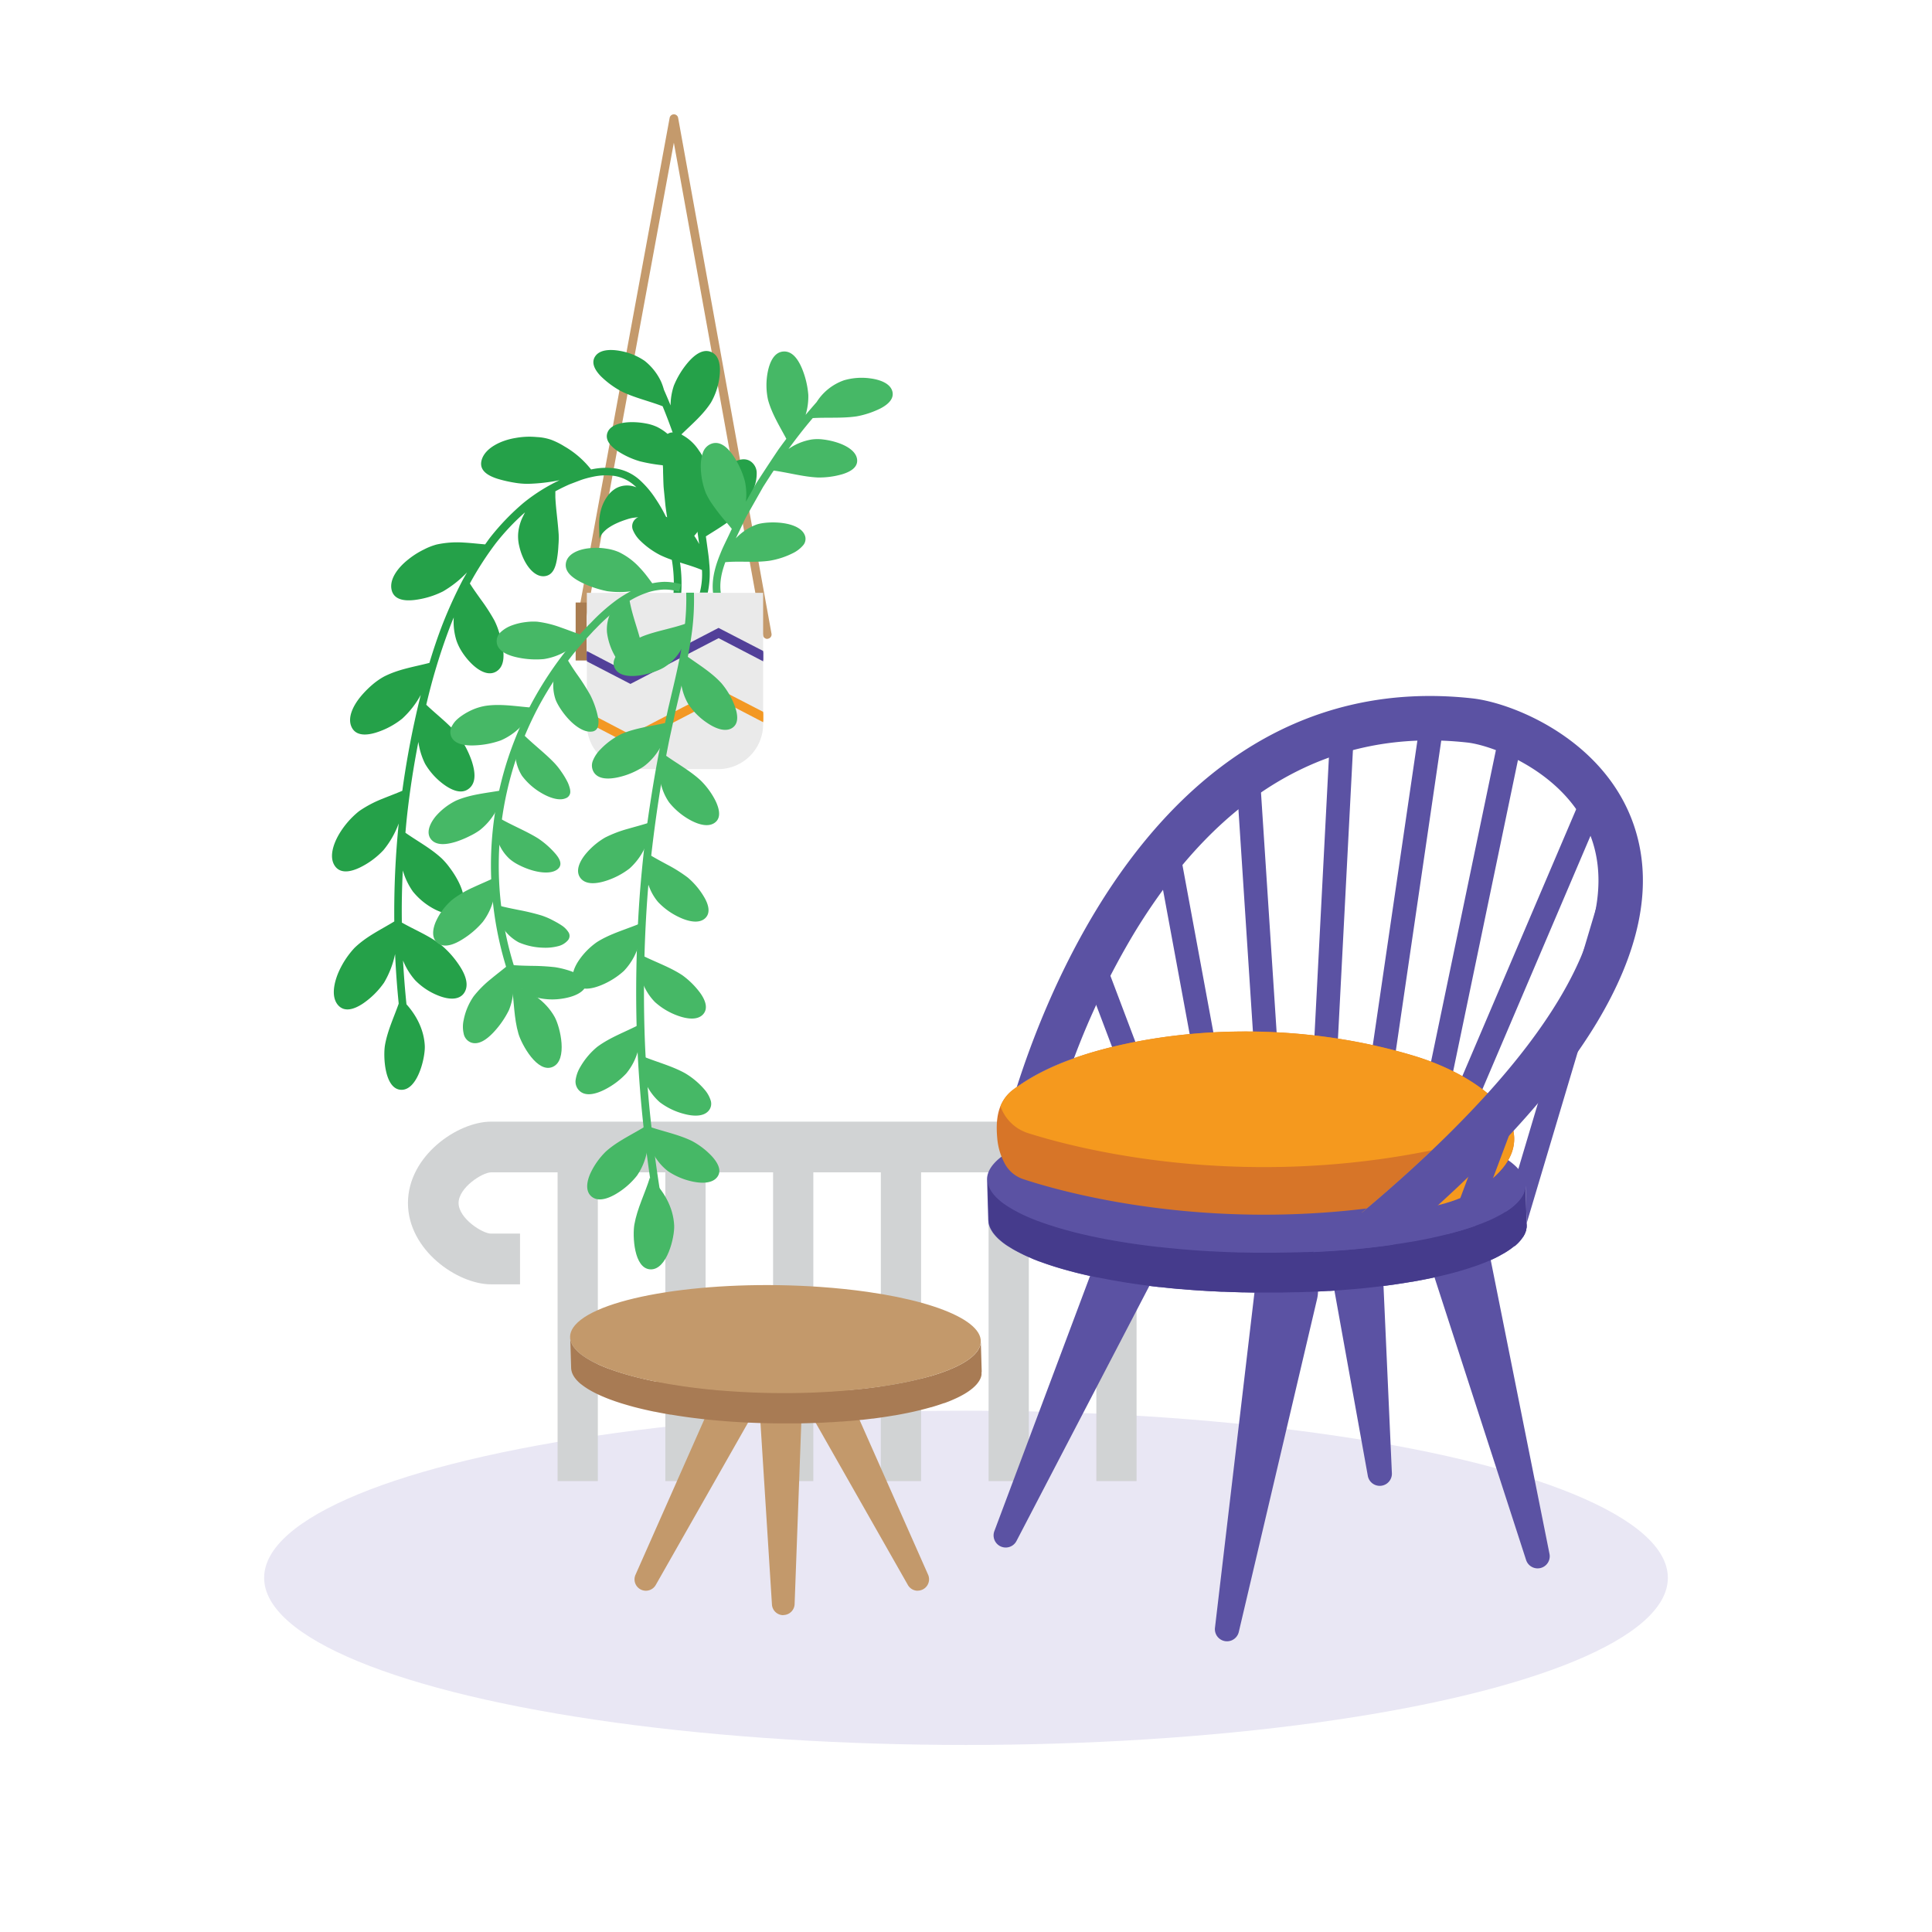 <?xml version="1.0" encoding="UTF-8"?> <svg xmlns="http://www.w3.org/2000/svg" viewBox="0 0 1000 1000"><defs><style>.cls-1{fill:#e9e7f4;}.cls-2{fill:#d1d3d4;}.cls-3{fill:#5b52a3;}.cls-4{fill:#c3996b;}.cls-5{fill:#453b8c;}.cls-6{isolation:isolate;}.cls-7{fill:#a87b54;}.cls-8{fill:#d77528;}.cls-9{fill:#f5991e;}.cls-10{fill:#c49a6c;}.cls-11{fill:#a97c50;}.cls-12{fill:#25a149;}.cls-13{fill:#eaeaea;}.cls-14{fill:#f39823;}.cls-15{fill:#524099;}.cls-16{fill:#46b866;}</style></defs><g id="Warstwa_1" data-name="Warstwa 1"><ellipse class="cls-1" cx="500" cy="816.68" rx="363.28" ry="86.51"></ellipse><rect class="cls-2" x="288.61" y="603.42" width="20.83" height="163.2"></rect><rect class="cls-2" x="344.38" y="603.42" width="20.83" height="163.2"></rect><rect class="cls-2" x="400.15" y="603.42" width="20.83" height="163.2"></rect><rect class="cls-2" x="455.92" y="603.42" width="20.83" height="163.2"></rect><rect class="cls-2" x="511.69" y="603.42" width="20.83" height="163.2"></rect><rect class="cls-2" x="567.46" y="603.42" width="20.83" height="163.2"></rect><path class="cls-2" d="M269.16,664.77h-15c-17.34,0-43-17.68-43-42.1s25.71-42.11,43-42.11h334.3v26.25H254.16c-4.45,0-16.8,7.89-16.8,15.86s12.35,15.85,16.8,15.85h15Z"></path><rect class="cls-3" x="657.82" y="478.58" width="205.16" height="12.22" transform="translate(130.94 1130.38) rotate(-78.24)"></rect><rect class="cls-3" x="621.46" y="470.28" width="209.37" height="12.22" transform="translate(149.62 1125.9) rotate(-81.67)"></rect><rect class="cls-3" x="588.65" y="473.25" width="201.5" height="12.22" transform="translate(174.99 1143.01) rotate(-87.03)"></rect><rect class="cls-3" x="645.67" y="404.69" width="12.22" height="171.59" transform="translate(-30.51 43.41) rotate(-3.73)"></rect><rect class="cls-3" x="610.86" y="438.01" width="12.22" height="139.83" transform="translate(-82.05 120.62) rotate(-10.47)"></rect><rect class="cls-3" x="575.52" y="490.96" width="12.22" height="98.96" transform="translate(-153.56 240.67) rotate(-20.71)"></rect><rect class="cls-3" x="695.91" y="495.53" width="182.55" height="12.22" transform="translate(16.91 1028.87) rotate(-66.9)"></rect><path class="cls-3" d="M681.77,672.12,641.22,844.6a6.27,6.27,0,0,1-12.34-2.17l20.73-176a16.35,16.35,0,1,1,32.16,5.66Z"></path><path class="cls-3" d="M767.94,633.94,802,804.2a6.27,6.27,0,0,1-12.12,3.17L736.35,642.19a16.35,16.35,0,1,1,31.11-10.08A14.94,14.94,0,0,1,767.94,633.94Z"></path><path class="cls-3" d="M602.67,650.67l-76.57,147a6.28,6.28,0,0,1-11.44-5.11l58.19-155.17a16.36,16.36,0,0,1,30.63,11.49A15.56,15.56,0,0,1,602.67,650.67Z"></path><path class="cls-3" d="M713.7,612l6.74,150.62A6.28,6.28,0,0,1,708,764L681.25,615.59a16.36,16.36,0,1,1,32.2-5.8A18,18,0,0,1,713.7,612Z"></path><path class="cls-4" d="M412.81,721.62l-4,108.58a3.38,3.38,0,0,1-6.76.09l-6.86-108.44a8.82,8.82,0,1,1,17.61-1.11A8.64,8.64,0,0,1,412.81,721.62Z"></path><path class="cls-4" d="M405.43,836h-.22a5.87,5.87,0,0,1-5.65-5.49L392.7,722a11.32,11.32,0,0,1,22.59-1.43c0,.37,0,.76,0,1.13h0l-4,108.58a5.87,5.87,0,0,1-5.87,5.66ZM404,715h-.41a6.33,6.33,0,0,0-5.91,6.72l6.86,108.43a.9.9,0,0,0,.85.84.85.85,0,0,0,.64-.24.92.92,0,0,0,.29-.62l4-108.58c0-.2,0-.42,0-.63A6.33,6.33,0,0,0,404,715Z"></path><path class="cls-4" d="M434.11,716.76l44,99.35a3.39,3.39,0,0,1-6,3l-53.7-94.45A8.82,8.82,0,1,1,433.71,716,8.2,8.2,0,0,1,434.11,716.76Z"></path><path class="cls-4" d="M475,823.36a5.87,5.87,0,0,1-5.1-3l-53.7-94.46a11.32,11.32,0,0,1,19.67-11.19c.18.33.36.67.51,1h0l44,99.35a5.89,5.89,0,0,1-5.38,8.26ZM426,714a6.25,6.25,0,0,0-3.11.83,6.32,6.32,0,0,0-2.38,8.62l53.7,94.46a.91.91,0,0,0,1.14.37.88.88,0,0,0,.45-1.17l-44-99.35c-.08-.18-.18-.38-.28-.56a6.33,6.33,0,0,0-3.83-3A6.48,6.48,0,0,0,426,714Z"></path><path class="cls-4" d="M391,724.7l-53.7,94.45a3.39,3.39,0,0,1-6-3l44-99.35a8.82,8.82,0,0,1,16.13,7.15C391.23,724.18,391.09,724.45,391,724.7Z"></path><path class="cls-4" d="M334.3,823.36a5.88,5.88,0,0,1-5.37-8.25l44-99.36a11.32,11.32,0,0,1,20.7,9.17c-.16.34-.33.69-.51,1h0l-53.7,94.45a5.87,5.87,0,0,1-3.55,2.77A6.05,6.05,0,0,1,334.3,823.36Zm49-109.35a6.32,6.32,0,0,0-5.79,3.76l-44,99.35a.9.9,0,0,0,.38,1.13.86.86,0,0,0,.67.09.89.89,0,0,0,.54-.42l53.7-94.45c.1-.18.2-.38.29-.58a6.32,6.32,0,0,0-5.78-8.88Z"></path><path class="cls-3" d="M790.2,633.92l-.61-20.74v.17c-.16-13.79-30.11-26.77-76.87-33.44-10-1.42-20.72-2.56-32.1-3.35-75.09-5.23-149.57,6.37-166.35,25.93-2.39,2.79-3.48,5.59-3.37,8.35,0,0,0-.06,0-.09l.6,20.74a11,11,0,0,0,.12,1.14,2,2,0,0,0,0,.26,11.44,11.44,0,0,0,.25,1.13.58.58,0,0,1,.05.14c.11.34.23.68.37,1,0,.09.07.17.1.25.16.37.35.73.55,1.1l.12.21c.19.32.4.65.62,1l.13.2c.26.36.54.72.83,1.08l.21.24c.28.33.58.67.89,1l.12.12q.52.54,1.11,1.08l.28.24q.6.54,1.26,1.08l0,0q.66.53,1.38,1.05l.33.24c.49.35,1,.69,1.51,1l.22.13c.48.31,1,.62,1.49.93l.36.22c.57.34,1.15.67,1.76,1a3.9,3.9,0,0,0,.35.19c.55.3,1.11.59,1.68.88l.35.18c.65.33,1.32.65,2,1l.46.21c.65.3,1.31.6,2,.89l.23.1,2.26,1,.55.22,2.39.93.09,0c.8.3,1.61.59,2.44.88l.59.21c.85.3,1.72.59,2.6.88l.37.12,1.42.46.77.24,1.28.39,1.78.53,1.32.38,1.88.52,1.32.36,2,.53,1.26.33.3.07c.93.24,1.89.47,2.85.69l.65.16,2.68.61,1,.22,2.7.58.76.16.27,0,.73.15c1.26.25,2.53.5,3.83.74l1.49.28c1.22.23,2.46.45,3.71.66l.9.16.43.07,3,.49,1.44.23,4.57.68,1.11.16.82.11,3.58.47,1.33.17c1.58.2,3.17.39,4.78.57h.06l.38,0,4.35.47,1.47.15,3.62.34.92.09.56,0,3.06.26,1.47.12,4.58.34,1.27.09.64,0c1.52.11,3,.2,4.57.29l.42,0,4.87.25.56,0,.55,0,4.85.2h.44l4.53.14h1l4.79.1h.86l4.35,0H655c1.6,0,3.2,0,4.8,0h1c1.63,0,3.25,0,4.87-.06h.05l4.92-.11,1,0c1.59,0,3.18-.1,4.75-.16h.33l.53,0,5.19-.23h0l5.12-.29.51,0,.27,0c1.87-.12,3.73-.24,5.58-.38l.73-.06q2.75-.21,5.43-.45l.44,0,.47-.05,3-.28.61-.06,3.58-.37,1-.11,2.62-.3,1.15-.13,2.58-.32.69-.09.21,0,4.4-.59.83-.12,4.28-.65.65-.1,4.25-.7.16,0c1.41-.25,2.81-.5,4.18-.76l.7-.14c1.33-.25,2.63-.51,3.92-.77l.72-.15,3.85-.84.41-.1,3.65-.86.38-.1c1.22-.3,2.4-.61,3.58-.92l.36-.1.34-.09,2.61-.73.18-.05,2.68-.81.72-.22,2-.65.66-.22c.84-.28,1.67-.56,2.47-.85l.07,0,.17-.07c1-.35,1.9-.7,2.82-1.06l.4-.15c.92-.37,1.82-.74,2.69-1.11l.26-.11.3-.14,1.74-.78.36-.17,2-1,.16-.08.42-.22,1-.56.62-.35,1-.55.34-.19.27-.17.78-.48.6-.39.73-.49.41-.27.16-.12.61-.45.56-.42c.2-.15.39-.3.57-.46l.4-.31L784,645l.46-.4.52-.47.43-.4.33-.32.11-.12c.36-.37.7-.73,1-1.1.15-.17.29-.34.43-.52l.23-.3.27-.37c.16-.21.3-.43.44-.64l.21-.32.07-.11c.14-.22.26-.44.38-.67,0-.06.08-.13.11-.2.16-.3.3-.61.43-.92,0,0,0,0,0,0s.07-.21.11-.31.17-.45.24-.67.07-.26.1-.39.09-.3.12-.45,0-.1,0-.15.06-.31.08-.46a5.52,5.52,0,0,0,.07-.55c0-.15,0-.31,0-.47s0-.23,0-.35ZM511,612.16v0Zm1.32,3.62h0l.07.13A.75.75,0,0,0,512.36,615.78Zm1.71,2.48,0,0,.07.09Zm1.21,1.36a.43.43,0,0,0-.09-.1c.06.06.13.12.19.19ZM518,622l0,0-.14-.11.25.2Zm1.72,1.29,0,0,0,0Zm5.33,3.32h0l.18.09Zm4.38,2.22,0,0,.15.07Zm2.68,1.21-.2-.09.4.17Zm5.29,2.12-.09,0-.26-.1.47.18Zm3,1.09-.06,0,.09,0Zm19.2,5.51-.09,0,.41.09Zm7.82,1.72-.26,0,.32.06Zm15.8,2.83h0Zm203.95-23.08,0,0,0-.06Zm.65-1-.08.12.09-.14Zm1-1.94,0,0,.09-.21Zm.35-1,0,.08a1,1,0,0,0,0-.16A.31.31,0,0,1,789.15,616.36Z"></path><path class="cls-5" d="M789.76,637.1c0-.13.07-.26.1-.39s.09-.3.12-.45,0-.1,0-.15.06-.31.08-.46a5.52,5.52,0,0,0,.07-.55c0-.15,0-.31,0-.47s0-.23,0-.35v-.36l-.61-20.74c0,.24,0,.48,0,.71l0,.48c0,.18,0,.36-.08.54s0,.31-.07.47-.09.4-.15.6-.06.25-.1.38-.15.45-.23.67l-.12.32c-.13.32-.28.64-.45,1l-.11.19c-.14.26-.28.52-.44.78l-.21.32c-.14.22-.29.43-.44.65l-.28.36c-.21.28-.42.55-.66.83s-.66.73-1,1.09l-.45.44-.42.4-.53.47-.45.4-.53.43-.57.45-.57.42-.61.45-.56.39-.74.5-.6.38-.78.48-.61.37-1,.55-.61.34-1.05.56-.59.3q-.95.5-2,1l-.36.17-1.74.79L770,632c-.87.38-1.76.75-2.68,1.11l-.4.16c-.92.35-1.85.71-2.82,1.05l-.25.1c-.8.28-1.62.57-2.46.85l-.68.22-2,.64-.73.23-2.67.8-.2.06-2.59.72-.71.19c-1.17.32-2.36.63-3.58.93l-.38.09c-1.19.3-2.41.58-3.65.87l-.4.09c-1.27.29-2.56.57-3.86.84l-.72.15c-1.28.26-2.59.53-3.91.78l-.7.13c-1.38.26-2.77.52-4.19.76l-.16,0-4.25.7-.64.11-4.29.64-.83.12-4.4.6-.9.11-2.57.32-1.16.14-2.62.29-1,.11-3.59.37-.6.06-3,.29-.9.08c-1.8.16-3.61.31-5.44.45l-.73,0c-1.85.14-3.7.27-5.58.39l-.77,0c-1.7.11-3.41.2-5.13.29h0c-1.72.09-3.45.16-5.18.23l-.86,0c-1.58.06-3.16.11-4.75.15l-1,0-4.93.11h0c-1.61,0-3.23.05-4.85.06h-6.64l-4.33,0h-.86l-4.8-.09-1,0c-1.51,0-3-.08-4.54-.14h-.44c-1.61-.06-3.23-.12-4.85-.2l-1.11-.05-4.87-.24-.42,0-4.57-.28-1.91-.13-4.58-.34-1.47-.12-3-.26-1.49-.14-3.61-.34-1.48-.15c-1.46-.15-2.91-.3-4.35-.47l-.44,0-4.77-.58-1.34-.17-3.58-.47-1.93-.27c-1.54-.22-3.06-.44-4.56-.68l-1.44-.23-3-.49-1.33-.23-3.7-.65-1.5-.28-3.83-.75-1-.2-.77-.16-2.69-.57-1-.23-2.67-.61-.66-.15c-1.07-.25-2.11-.51-3.15-.77l-1.25-.32-2-.54-1.33-.36-1.88-.52-1.32-.38-1.78-.53-1.28-.39-2.19-.7-.37-.12-2.6-.88-.58-.2c-.83-.29-1.65-.59-2.44-.89l-.09,0-2.4-.93-.54-.22c-.77-.31-1.53-.62-2.26-.94l-.23-.1c-.68-.3-1.34-.59-2-.89l-.47-.22c-.68-.32-1.35-.64-2-1l-.34-.17c-.58-.29-1.14-.59-1.68-.88l-.36-.2c-.6-.33-1.19-.66-1.76-1l-.36-.22c-.51-.3-1-.61-1.49-.92l-.21-.14c-.53-.34-1-.69-1.51-1l-.34-.24q-.72-.52-1.38-1.05l0,0c-.45-.35-.86-.71-1.27-1.07l-.27-.25c-.39-.36-.77-.71-1.12-1.07l-.11-.13c-.32-.33-.62-.66-.9-1-.07-.08-.14-.15-.2-.23-.3-.37-.58-.73-.83-1.09l-.14-.2c-.22-.33-.43-.65-.61-1l-.13-.21c-.2-.36-.38-.73-.54-1.1l-.11-.24a10.35,10.35,0,0,1-.36-1,.78.78,0,0,1-.05-.14,11.32,11.32,0,0,1-.26-1.12c0-.09,0-.18,0-.26a9,9,0,0,1-.11-1.15l.6,20.74a11,11,0,0,0,.12,1.14,2,2,0,0,0,0,.26,11.44,11.44,0,0,0,.25,1.13.58.58,0,0,1,.05.14c.11.34.23.68.37,1,0,.09.07.17.1.25.16.37.35.73.55,1.1l.12.21c.19.32.4.65.62,1l.13.2c.26.36.54.72.83,1.08l.21.24c.28.33.58.67.89,1l.12.12q.52.54,1.11,1.08l.28.24q.6.54,1.26,1.08l0,0q.66.53,1.38,1.05l.33.24c.49.35,1,.69,1.51,1l.22.13c.48.31,1,.62,1.49.93l.36.22c.57.34,1.15.67,1.76,1a3.9,3.9,0,0,0,.35.19c.55.3,1.11.59,1.68.88l.35.18c.65.33,1.32.65,2,1l.46.21c.65.3,1.31.6,2,.89l.23.1,2.26,1,.55.22,2.39.93.09,0c.8.3,1.61.59,2.44.88l.59.21c.85.3,1.72.59,2.6.88l.37.12,1.42.46.77.24,1.28.39,1.78.53,1.32.38,1.88.52,1.32.36,2,.53,1.26.33.3.07c.93.24,1.89.47,2.85.69l.65.16,2.68.61,1,.22,2.7.58.76.16.27,0,.73.15c1.26.25,2.53.5,3.83.74l1.49.28c1.22.23,2.46.45,3.71.66l.9.16.43.07,3,.49,1.44.23,4.57.68,1.11.16.82.11,3.58.47,1.33.17c1.58.2,3.17.39,4.78.57h.06l.38,0,4.35.47,1.47.15,3.62.34.92.09.56,0,3.06.26,1.47.12,4.58.34,1.27.09.64,0c1.52.11,3,.2,4.57.29l.42,0,4.87.25.56,0,.55,0,4.85.2h.44l4.53.14h1l4.79.1h.86l4.35,0H655c1.6,0,3.2,0,4.8,0h1c1.63,0,3.25,0,4.87-.06h.05l4.92-.11,1,0c1.59,0,3.18-.1,4.75-.16h.33l.53,0,5.19-.23h0l5.12-.29.51,0,.27,0c1.87-.12,3.73-.24,5.58-.38l.73-.06q2.75-.21,5.43-.45l.44,0,.47-.05,3-.28.61-.06,3.58-.37,1-.11,2.62-.3,1.15-.13,2.58-.32.69-.09.21,0,4.4-.59.83-.12,4.28-.65.65-.1,4.25-.7.16,0c1.41-.25,2.81-.5,4.18-.76l.7-.14c1.33-.25,2.63-.51,3.92-.77l.72-.15,3.85-.84.41-.1,3.65-.86.38-.1c1.22-.3,2.4-.61,3.58-.92l.36-.1.34-.09,2.61-.73.18-.05,2.68-.81.72-.22,2-.65.66-.22c.84-.28,1.67-.56,2.47-.85l.07,0,.17-.07c1-.35,1.9-.7,2.82-1.06l.4-.15c.92-.37,1.82-.74,2.69-1.11l.26-.11.3-.14,1.74-.78.36-.17,2-1,.16-.08.42-.22,1-.56.62-.35,1-.55.34-.19.27-.17.78-.48.6-.39.73-.49.41-.27.16-.12.61-.45.56-.42c.2-.15.39-.3.57-.46l.4-.31L784,645l.46-.4.52-.47.43-.4.33-.32.11-.12c.36-.37.7-.73,1-1.1.15-.17.29-.34.43-.52l.23-.3.27-.37c.16-.21.3-.43.44-.64l.21-.32.07-.11c.14-.22.26-.44.38-.67,0-.06.08-.13.11-.2.16-.3.3-.61.43-.92,0,0,0,0,0,0s.07-.21.11-.31S789.69,637.32,789.76,637.1Z"></path><path class="cls-5" d="M790.2,633.91v.37c0,.11,0,.23,0,.35a3.83,3.83,0,0,1,0,.47,5,5,0,0,1-.07.54,3.85,3.85,0,0,1-.08.47s0,.1,0,.15-.08.3-.12.45-.06.25-.1.38-.15.45-.24.67l-.11.32,0,0c-.13.3-.27.61-.43.92,0,.06-.08.13-.11.2s-.24.45-.38.67l-.06.1-.21.32c-.09.13-.17.26-.27.39l2.25-7.52Z"></path><g class="cls-6"><path class="cls-7" d="M508.13,709.85,507.66,694a4.87,4.87,0,0,1,0,.54c0,.12,0,.24,0,.36l-.06.42c0,.12,0,.24-.06.36s-.07.3-.11.45a2.46,2.46,0,0,1-.07.29l-.18.52-.09.24c-.1.24-.22.49-.34.74l-.08.14c-.11.2-.22.4-.35.6l-.16.24c-.1.17-.21.33-.33.5l-.21.27q-.24.31-.51.63c-.24.28-.5.56-.77.84l-.34.33-.32.31-.41.36-.34.3-.41.33-.43.34-.43.33-.46.34-.44.29-.56.38-.46.3-.59.36c-.15.1-.31.19-.47.28l-.72.42-.48.26c-.26.15-.52.29-.79.42l-.45.24-1.49.73-.28.13-1.32.6-.44.19-2,.84-.31.12-2.14.81-.2.07-1.87.65-.52.17-1.51.48-.56.18-2,.61-.14,0-2,.56-.55.14c-.89.24-1.79.48-2.72.71l-.3.07-2.77.66-.32.07c-1,.22-1.94.43-2.93.64l-.55.11c-1,.21-2,.41-3,.6l-.53.1-3.2.58-.12,0c-1.06.19-2.15.36-3.24.54l-.49.08-3.27.49-.63.09q-1.67.24-3.36.45l-.35.05q-2.71.35-5.52.65l-.31,0q-2.85.3-5.77.57l-.52,0-4.14.34-.57,0-4.25.29-.58,0q-3.9.24-7.89.39l-.53,0q-4.08.15-8.25.23h0q-4.08.06-8.24.05h-.26q-4,0-8-.12h-.39q-4-.09-7.95-.27l-.43,0q-4-.2-8-.46l-1.18-.07c-2-.14-3.93-.3-5.86-.46l-.88-.08q-2.78-.24-5.49-.52l-1.17-.13q-2.26-.24-4.47-.51l-1.17-.14c-1.84-.23-3.66-.46-5.44-.72l-3.48-.52-1.13-.18-2.26-.37-1-.17-2.82-.5-1.15-.22L339,715l-.69-.14q-1.92-.39-3.75-.81l-.91-.21c-1.05-.24-2.07-.48-3.07-.73l-.71-.17-.94-.24-1.58-.41-1-.27-1.44-.4-1-.29-1.36-.41-1-.29-1.08-.35c-.65-.2-1.29-.42-1.92-.63l-.79-.27c-.87-.3-1.71-.6-2.53-.91l-.13,0c-.78-.29-1.53-.59-2.26-.88l-.71-.3-1.59-.68-.71-.32c-.56-.26-1.1-.51-1.62-.77l-.47-.23c-.66-.33-1.29-.66-1.91-1l-.43-.25-1.34-.78-.55-.35c-.4-.24-.77-.49-1.14-.74l-.46-.32c-.5-.35-1-.71-1.42-1.06l0,0c-.43-.35-.83-.7-1.21-1l-.34-.34c-.27-.26-.52-.51-.76-.77l-.33-.37c-.25-.28-.47-.57-.69-.85l-.19-.26a11.46,11.46,0,0,1-.71-1.11c0-.09-.08-.18-.13-.27-.15-.29-.28-.58-.4-.87l-.13-.37a8.19,8.19,0,0,1-.23-.81c0-.12-.06-.23-.08-.35a8.87,8.87,0,0,1-.14-1.14l.47,15.81a7.24,7.24,0,0,0,.13,1.14,3.59,3.59,0,0,0,.08.35,8.19,8.19,0,0,0,.23.81c0,.13.09.25.14.38a8.16,8.16,0,0,0,.39.86l.14.27a11.32,11.32,0,0,0,.7,1.11,2.56,2.56,0,0,0,.2.26c.21.29.44.57.68.86l.33.36c.24.26.49.52.76.78l.35.33c.38.35.78.7,1.21,1l0,0c.44.36.92.71,1.42,1.06l.46.32,1.14.75.55.34,1.34.78.44.25c.61.34,1.25.68,1.91,1l.46.22c.53.26,1.06.52,1.62.77l.71.32c.52.23,1.05.46,1.59.68l.71.3c.74.3,1.49.6,2.26.89l.13.05,2.53.91.79.27,1.92.63.49.16.59.18,1,.3,1.36.4,1,.29,1.42.4,1,.28,1.55.4,1,.25.23.06.46.11c1,.25,2,.49,3.09.73l.89.2c1.23.28,2.48.55,3.76.81l.14,0,.55.11,2.92.57,1.14.21,2.82.5.7.13.32,0,2.28.37,1.11.18,3.48.52.85.12q2.26.32,4.59.6l1.17.14c.77.09,1.53.19,2.3.27l2.16.24,1.19.12c1.6.17,3.21.33,4.84.47l.64.06.89.07q2.88.25,5.85.46l1,.07h.22q4,.27,8,.45h.43q4,.18,8,.28h.39c2.68.06,5.36.1,8,.11h.27c2.76,0,5.51,0,8.24,0h0q4.17-.08,8.26-.23h.14l.41,0c1.32-.05,2.64-.11,3.94-.18h0c1.31-.06,2.61-.14,3.9-.22l.39,0h.21c1.43-.09,2.84-.19,4.25-.3l.56,0c1.39-.1,2.77-.22,4.14-.34l.33,0,.2,0q2.93-.25,5.76-.57l.31,0c1.87-.21,3.71-.42,5.52-.66l.19,0,.17,0,3.34-.46.65-.09,3.26-.49.5-.08,3.23-.53.13,0c1.08-.18,2.14-.38,3.19-.58l.53-.1,3-.59.55-.12c1-.2,2-.42,2.93-.63l.33-.08,2.76-.65.31-.08,2.72-.7.28-.08.26-.07,2-.55.14,0,2-.62.56-.17c.51-.16,1-.32,1.51-.49l.52-.17c.64-.21,1.26-.43,1.88-.65l.05,0,.14,0c.73-.26,1.44-.53,2.14-.8l.31-.12c.7-.28,1.38-.56,2-.85l.21-.08.23-.11c.45-.19.89-.39,1.31-.59l.29-.13,1.49-.73.12-.07a3.41,3.41,0,0,0,.33-.17l.79-.42.48-.27c.25-.13.49-.27.72-.41l.27-.15.2-.13.6-.37.45-.29.57-.38.3-.21.13-.09.46-.34.43-.32.44-.35.3-.24.1-.08.35-.3.4-.37.32-.3.26-.24.08-.1c.27-.27.54-.55.78-.83l.32-.4.18-.23.21-.28c.12-.16.23-.33.34-.49s.11-.16.16-.25l.05-.07.29-.52a1.09,1.09,0,0,1,.08-.15c.12-.23.23-.47.33-.7,0,0,0,0,0,0l.09-.24c.06-.17.13-.34.18-.51s0-.2.08-.29l.09-.35s0-.07,0-.11l.06-.36c0-.14,0-.27,0-.41s0-.24,0-.36a2.45,2.45,0,0,0,0-.27Z"></path><path class="cls-4" d="M449,668.67c-7.6-1.09-15.8-1.95-24.47-2.56-57.27-4-114.07,4.86-126.87,19.78-10.86,12.65,13.45,25.6,56.05,31.67,7.6,1.09,15.8,2,24.48,2.56,57.26,4,114.07-4.86,126.86-19.78C516,687.69,491.64,674.74,449,668.67Z"></path></g><path class="cls-3" d="M846.66,443.85,790.18,633.21l-.59-20c0,.23,0,.47,0,.71l0,.47c0,.18,0,.36-.07.54s-.05.32-.08.47-.09.4-.15.6-.06.26-.1.38-.15.45-.23.68l-.12.31a9.42,9.42,0,0,1-.45,1,2,2,0,0,1-.11.2c-.13.26-.28.52-.44.78l-.21.32-.44.64-.28.37c-.21.27-.42.55-.66.82s-.66.73-1,1.1l-.45.43-.42.41-.53.47-.45.39c-.17.15-.35.29-.53.43l-.57.46-.56.42-.62.45-.56.38-.74.5-.56.37L835,440.36Z"></path><path class="cls-8" d="M767.72,613.71c-118,32.06-216,3.93-238.06-3.38a16.9,16.9,0,0,1-9.32-7.56,33.32,33.32,0,0,1-4.16-13.56c-.55-6-.36-11.71,1.65-16.64a19.82,19.82,0,0,1,6.56-8.53c15.39-11.75,36.52-19.07,58.22-23.71,49-10.49,103.12-7.89,150,6.43,19.69,6,39.27,17.14,47.32,30.32C786.87,588.43,785.24,601.29,767.72,613.71Z"></path><path class="cls-9" d="M779.93,577.08c-2.59,4-6.58,8.06-12.21,12-113.84,30.93-209.1,5.82-235.46-2.53a22.21,22.21,0,0,1-14.39-13.89l0-.14a19.82,19.82,0,0,1,6.56-8.53c15.39-11.75,36.52-19.07,58.22-23.71,49-10.49,103.12-7.89,150,6.43C752.3,552.78,771.88,563.9,779.93,577.08Z"></path><path class="cls-9" d="M767.72,613.71c-6.71,4.76-14.72,8-23.47,10.13-12.2,3-25.87,3.89-39.53,3.93q24.81-20.79,44.72-40.44,11-10.89,20.52-21.4c7,5.86,11.92,12.46,13.36,19.43C785.21,594.49,781.1,604.23,767.72,613.71Z"></path><path class="cls-3" d="M826.36,529.55q-16.07,26.61-43,55.81-4.91,5.31-10.17,10.71-13.32,13.63-28.9,27.77Q733.09,634,720.77,644.32l-.55.07c-1.45.21-2.91.41-4.4.6l-.9.12-2.57.31-1.15.14-2.62.3-1,.11-3.59.37-.6.06-3,.28-.9.08c-1.8.16-3.61.31-5.44.45l-.73.06-5.58.38-.77.05-5.13.29h0l-2.21.1h0q13.11-10.29,25.1-20.31,24.81-20.79,44.72-40.44,11-10.89,20.52-21.4,22.81-25.24,36.71-48.26c18.45-30.6,24.6-57.47,18.28-79.88-10.27-36.41-51.55-51.93-65.43-53.46-69.79-7.73-127.67,25.23-172.07,97.94a393.82,393.82,0,0,0-31.59,65.49c-10.93,3.88-21.06,8.75-29.58,14.89,7.54-23.68,20.65-58,41.23-91.86,21.43-35.23,46.55-62.52,74.67-81.11,35.67-23.58,76-33.07,119.87-28.22,22,2.43,71.68,22.76,85,70.09C855.21,460.32,848.23,493.29,826.36,529.55Z"></path><path class="cls-3" d="M787,571.9l-23.48,62.63c-.72.26-1.45.51-2.2.76l-.67.23-2,.64-.73.22-2.67.81-.2,0c-.85.25-1.72.49-2.59.73l-.71.19-2.92.76,26.72-71.31Z"></path><path class="cls-10" d="M397.13,330.69a2.23,2.23,0,0,1-2.19-1.83l-46.16-255-46.44,252A2.23,2.23,0,0,1,298,325L346.61,61a2.23,2.23,0,0,1,2.19-1.82h0A2.22,2.22,0,0,1,351,61l48.33,267a2.23,2.23,0,0,1-1.79,2.59A1.87,1.87,0,0,1,397.13,330.69Z"></path><rect class="cls-11" x="376.79" y="337.23" width="5.7" height="30.01"></rect><rect class="cls-11" x="297.96" y="311.86" width="5.7" height="30.01"></rect><path class="cls-12" d="M390.58,251.59c-.06.2-.12.39-.19.59a38.3,38.3,0,0,1-6.9,12.24,48.2,48.2,0,0,1-7.32,6.21c-3.52,2.51-7.25,4.71-10.81,7l.5,3.62.39,2.85c.34,2.41.69,4.9.85,7.39a49.36,49.36,0,0,1-.76,15.24h-4.12a38.44,38.44,0,0,0,1.12-11.7c-3.7-1.56-7.52-2.68-11.31-3.86-1.42-.45-2.85-.89-4.25-1.39a54.31,54.31,0,0,1-6.13-2.5,41.94,41.94,0,0,1-10.36-7.52,16.21,16.21,0,0,1-3.58-5.17,5.06,5.06,0,0,1,.45-5.13,6.6,6.6,0,0,1,2-1.74c2.67-1.6,6.68-1.75,10.76-1.05a39.74,39.74,0,0,1,3.92.89l.54.17a30.65,30.65,0,0,1,8.5,3.86,26.65,26.65,0,0,1,5.42,5.7,33.37,33.37,0,0,1,2.59,4.34l-.88-6.4-.49-3.59a38.83,38.83,0,0,0-.69-3.94L356.54,252l-1.11-4.15c-.5-1.84-1-3.7-1.54-5.56-3.59-.64-7.21-1-10.79-1.46a86.94,86.94,0,0,1-11.89-2.06,42.84,42.84,0,0,1-11.7-5.43c-3.88-2.68-6.51-6-5-9.64s6.61-5.08,12-5.19a38.46,38.46,0,0,1,7.87.69,23.18,23.18,0,0,1,5.74,1.79,26.42,26.42,0,0,1,5.48,3.65,31.92,31.92,0,0,1,4.45,4.7q-.91-2.76-1.89-5.49c-1.62-4.55-3.34-9.09-5.19-13.58-7.23-2.78-14.84-4.45-21.49-7.79a46.7,46.7,0,0,1-10.39-7.65c-3.34-3.4-5.25-7.19-2.95-10.49s7.47-3.68,12.75-2.72a32.39,32.39,0,0,1,12.77,5.15,29.93,29.93,0,0,1,8.52,10.77,30.71,30.71,0,0,1,1.47,4.2c1.19,2.68,2.33,5.38,3.44,8.11a32.73,32.73,0,0,1,1.7-10.25,44.66,44.66,0,0,1,7.44-12.16c3.53-4.05,7.79-7.06,12-5.19s4.86,7.42,4.18,12.83a35.43,35.43,0,0,1-4.45,13.35c-4.16,6.39-9.93,11.21-15.21,16.36a1.52,1.52,0,0,1,.09.28c.73,2.09,1.45,4.17,2.11,6.27,1.55,5.16,3,10.44,4.4,15.57l1.17,4.28,2.28,11a33.42,33.42,0,0,1,2.39-7.35c.38-.85.81-1.69,1.27-2.5a30.56,30.56,0,0,1,1.75-2.54,46.51,46.51,0,0,1,7.72-8,22.11,22.11,0,0,1,5.25-3.22c2.64-1.12,5.25-1.24,7.49.33a7.33,7.33,0,0,1,3,5.74A20.31,20.31,0,0,1,390.58,251.59Z"></path><polygon class="cls-13" points="395 341.64 395 369.19 371.91 357.19 326.32 380.88 303.75 369.16 303.75 341.62 326.32 353.33 349.64 341.21 371.91 329.64 395 341.64"></polygon><path class="cls-13" d="M395,373.2v1.64a23.25,23.25,0,0,1-23.25,23.25H327a23.25,23.25,0,0,1-23.24-23.25h0v-1.68l22.57,11.73,45.62-23.69Z"></path><polygon class="cls-13" points="395 306.84 395 337.63 371.91 325.64 350.62 336.71 350.61 336.71 326.32 349.34 303.75 337.61 303.75 306.84 395 306.84"></polygon><polygon class="cls-14" points="395 369.19 395 373.2 371.91 361.2 326.32 384.89 303.75 373.16 303.75 369.16 326.32 380.88 371.91 357.19 395 369.19"></polygon><path class="cls-14" d="M371.91,356.52l-45.63,23.69-22.53-11.78v5.37l22.57,11.73,45.62-23.71,23.09,12v-5.36Zm0,1.35,22.48,11.68v2.64l-22.48-11.68L326.28,384.2l-22-11.42v-2.64l22,11.41Z"></path><polygon class="cls-15" points="395 337.63 395 341.64 371.91 329.64 349.64 341.21 326.32 353.33 303.75 341.6 303.75 337.6 326.32 349.34 350.61 336.71 350.62 336.71 371.91 325.64 395 337.63"></polygon><path class="cls-15" d="M371.91,325l-45.63,23.7-22.56-11.74v4.68l22.56,11.73-22.53-11.71v.66L326.32,354l45.62-23.69,23.09,12v-5.36Zm-67.56,16.28v-2.65l22,11.43,45.62-23.71L394.43,338v2.61l-22.49-11.68-45.62,23.69Z"></path><path class="cls-16" d="M268.36,535.1c-2.39-8.16-2.22-16.83-3.54-25.23,9.14,2.51,17.64,8.2,22.26,16.49,2.94,5.32,6.92,22.4-1,25.86S270,540.61,268.36,535.1Z"></path><path class="cls-16" d="M328.35,633.81c1.47-8.38,5.49-16.08,8-24.21,7.06,6.32,12.16,15.19,12.6,24.66.29,6.07-3.72,23.15-12.32,22.76S327.36,639.46,328.35,633.81Z"></path><path class="cls-12" d="M368,260a26,26,0,0,1-1.3,5.56,36.05,36.05,0,0,1-5.67,9.75h0c-.55.7-1.11,1.38-1.71,2.05l-.29.33c-1.55,1.73-3.14,3.34-4.74,4.91L351,285.72c.4,1.85.72,3.71,1,5.57a75.76,75.76,0,0,1,.62,15.57h-4a72.91,72.91,0,0,0-.86-16.95,75.14,75.14,0,0,0-7.61-22.68,69.53,69.53,0,0,0-9.68.49h-.33c-.95.11-1.92.22-2.86.36a20.84,20.84,0,0,0-2.88.77,43.38,43.38,0,0,0-5.25,2,28.1,28.1,0,0,0-4,2.22,15.25,15.25,0,0,0-3.6,3.34,8.51,8.51,0,0,0-1.4,2.58c-.12.35.06,0,.09-1.55,0-3-.64-8.23.8-13.43a21.4,21.4,0,0,1,3.33-7.12,14.42,14.42,0,0,1,4.56-4.2,12,12,0,0,1,6.92-1.34,13.45,13.45,0,0,1,3.57.89c-.37-.34-.74-.69-1.11-1a20.41,20.41,0,0,0-10.16-4.88,31.5,31.5,0,0,0-11.73.52,46.38,46.38,0,0,0-5.79,1.6l-5.85,2.22c-2.53,1.12-4.95,2.31-7.33,3.59v3.09c.1,2.23.3,4.45.51,6.57.45,4.34.92,8.35,1.21,12.64a44.53,44.53,0,0,1-.13,5.66,57.83,57.83,0,0,1-.74,7.07c-.79,4.61-2.22,8.4-6.36,8.9s-7.9-3.15-10.4-7.91a31.76,31.76,0,0,1-2.77-7.6,21.47,21.47,0,0,1-.58-6.44,24.41,24.41,0,0,1,1.87-7.61c.49-1.11,1.12-2.32,1.68-3.47a120.1,120.1,0,0,0-15.17,16.07A168.08,168.08,0,0,0,243.2,302c1.74,2.81,3.71,5.48,5.57,8.13a99.88,99.88,0,0,1,7.12,11,37.76,37.76,0,0,1,2.3,5.72,52.09,52.09,0,0,1,2,7.79c.91,5.33.62,10.45-3.21,12.86s-8.55.15-12.54-3.63a35.37,35.37,0,0,1-5.26-6.38,27,27,0,0,1-2.94-6,32.65,32.65,0,0,1-1.37-11.91c-.79,1.87-1.54,3.74-2.23,5.56a312.77,312.77,0,0,0-12,39.63c5.56,5.36,11.78,9.85,16.69,16a50.42,50.42,0,0,1,6.82,13.07c1.76,5.39,2.45,10.9-1.11,14.07s-8.29,1.65-12.86-1.53a35.64,35.64,0,0,1-10.13-11A36.73,36.73,0,0,1,216.55,384c-2.55,13.07-4.58,26.32-6,39.53-.26,2.49-.48,5-.7,7.5,6.31,4.45,13.09,8,18.85,13.35a37.56,37.56,0,0,1,4.15,4.85,48,48,0,0,1,4.45,7.1c2.55,5.09,4,10.44,1,14.09s-8.06,2.84-13,.38a35.4,35.4,0,0,1-11.62-9.39,36.52,36.52,0,0,1-5.18-10.85Q207.8,464,208,477.52c6.68,3.81,13.89,6.67,20.09,11.4a49,49,0,0,1,9.79,11c3.17,4.79,4.94,10,2.44,13.89s-7.79,3.64-12.94,1.7a34.39,34.39,0,0,1-12.51-8.16,35.36,35.36,0,0,1-6.26-10.2q.62,11.34,1.78,22.68c5.4,6,9.11,13.51,9.48,21.5.29,6.07-3.72,23.14-12.31,22.75s-9.28-17.55-8.28-23.19c1.3-7.42,4.59-14.3,7.09-21.42q-1.29-12.83-1.87-25.66a48.31,48.31,0,0,1-5.72,14.81,42.51,42.51,0,0,1-10.87,10.78c-4.67,3.12-9.72,4.64-13,.77s-2.35-10.36,0-16.21a44.73,44.73,0,0,1,8.6-13.35c6.22-6,13.57-9.37,20.57-13.67a461.89,461.89,0,0,1,2.29-50.72A47.15,47.15,0,0,1,198.5,440a41.62,41.62,0,0,1-12.33,9.08c-5.06,2.4-10.28,3.17-13-1.11s-.9-10.65,2.29-16.14a44,44,0,0,1,10.43-12,59.53,59.53,0,0,1,12-6.36c3.44-1.41,6.92-2.69,10.34-4.16,1.69-12.31,3.86-24.58,6.51-36.64q1.49-6.83,3.05-13A47,47,0,0,1,208.15,372a41.44,41.44,0,0,1-13.52,7.18c-5.35,1.65-10.63,1.66-12.71-3s.65-10.62,4.7-15.58a50.7,50.7,0,0,1,6.45-6.49,36.31,36.31,0,0,1,5.57-3.85c7.6-3.93,15.72-5.09,23.62-7.15,2.07-6.87,4.25-13.36,6.61-19.48a232.27,232.27,0,0,1,10.57-23.3c.75-1.37,1.52-2.71,2.29-4.06a56.33,56.33,0,0,1-12.43,9.84,45.1,45.1,0,0,1-14.84,4.45c-5.56.64-10.83-.28-11.83-5.56s3.18-11.05,8.56-15.33a42.67,42.67,0,0,1,8.26-5.26,32.5,32.5,0,0,1,6.62-2.59,50.31,50.31,0,0,1,13.85-1c3.75.2,7.49.64,11.19.95.74-1,1.48-2.1,2.23-3.1a123.32,123.32,0,0,1,17.8-18.53,92.57,92.57,0,0,1,18.47-11.58,93.38,93.38,0,0,1-16.33,1.87,40.44,40.44,0,0,1-7.12-.62,67.44,67.44,0,0,1-8.66-2c-5.47-1.75-10-4.68-8-10.32s9.61-9.54,17.35-10.8a39.79,39.79,0,0,1,11-.47,26.56,26.56,0,0,1,7.54,1.44,39.31,39.31,0,0,1,6.68,3.34A48.24,48.24,0,0,1,305.94,243a35.38,35.38,0,0,1,12.89-.49,24.26,24.26,0,0,1,12.1,5.77,49.29,49.29,0,0,1,8.43,9.91,76.59,76.59,0,0,1,5.42,9.42c.26.54.52,1.12.78,1.63-.09-.49-.17-1-.25-1.46q-.49-3.06-.88-6.11-.45-4.56-.89-9c-.17-2-.21-4.9-.33-8.15,0-1.21,0-2.44-.14-3.71-.07-2.16-.16-4.37-.19-6.46,0-3.34.17-6.29,1.33-8.27a4.43,4.43,0,0,1,1.33-1.46,4.55,4.55,0,0,1,2.57-.79,8.93,8.93,0,0,1,3.2.53c.48.17,1,.36,1.45.58h0a24.06,24.06,0,0,1,9,8.23,26,26,0,0,1,1.57,2.44h0a51.61,51.61,0,0,1,2.39,4.61c.29.61.53,1.24.77,1.86.1.3.24.66.32.91l.21.74a27,27,0,0,1,.67,3c.19,1,.34,2,.45,3A43.19,43.19,0,0,1,368,260Z"></path><path class="cls-16" d="M274.32,530.61a178.92,178.92,0,0,1-12.42-134.8,183.07,183.07,0,0,1,13.35-32A186.08,186.08,0,0,1,294.42,335c1.83-2.22,3.72-4.45,5.63-6.59l4.46-4.75,1.58-1.57a98.5,98.5,0,0,1,13-11.49,75.58,75.58,0,0,1,7.47-4.64,48.83,48.83,0,0,1,8.22-3.34,36.87,36.87,0,0,1,8.9-1.46,31.54,31.54,0,0,1,8.91,1.25l-1.12,3.84a26.3,26.3,0,0,0-7.79-1.11,32.14,32.14,0,0,0-7.78,1.3,45.8,45.8,0,0,0-7.49,3.1,65.25,65.25,0,0,0-7,4.35,94.45,94.45,0,0,0-12.59,11l-1.54,1.54L303,331.09c-1.85,2.1-3.71,4.27-5.5,6.44a183.7,183.7,0,0,0-18.74,28.21,180.79,180.79,0,0,0-13,31.28,174.89,174.89,0,0,0,12.14,131.74Z"></path><path class="cls-16" d="M320.36,285.78a35.33,35.33,0,0,1,10.57,7.85c.75.78,1.46,1.57,2.14,2.37s1.37,1.66,2,2.5c1.3,1.7,2.5,3.33,3.66,5.06A87.09,87.09,0,0,1,327.14,306a46.72,46.72,0,0,1-12.83,0,54.84,54.84,0,0,1-13.19-4.45c-4.82-2.4-9-5.56-8.2-10.16s6.31-7.09,12.31-7.66A32.89,32.89,0,0,1,314,284,24.88,24.88,0,0,1,320.36,285.78Z"></path><path class="cls-16" d="M278.21,321.8a54.36,54.36,0,0,1,12.12,3c3.95,1.36,7.79,2.89,11.73,4.24a32.18,32.18,0,0,1-20.58,12.1,45.42,45.42,0,0,1-13.61-.84c-5.22-1.11-10-3.25-10.72-7.43a6.36,6.36,0,0,1,1.89-5.57,17.07,17.07,0,0,1,6-3.63,31.16,31.16,0,0,1,7.32-1.7A28.85,28.85,0,0,1,278.21,321.8Z"></path><path class="cls-16" d="M251.23,365.36c8.18-1.26,16.69.4,24.87.95a32.25,32.25,0,0,1-16.85,16.9,45.48,45.48,0,0,1-13.41,2.59c-5.3.25-10.46-.59-12.24-4.45a6.25,6.25,0,0,1,.49-5.83,12.71,12.71,0,0,1,2-2.68,21,21,0,0,1,2.88-2.36,33.09,33.09,0,0,1,6.55-3.53A29.2,29.2,0,0,1,251.23,365.36Z"></path><path class="cls-16" d="M236.07,414.39c7.71-3.34,16.19-3.92,24.33-5.44a32.71,32.71,0,0,1-12,20.69,33.29,33.29,0,0,1-5.08,3,50,50,0,0,1-7.18,3c-5.07,1.6-10.29,2.14-13-1.17s-.83-8,2.37-11.94A33.37,33.37,0,0,1,236.07,414.39Z"></path><path class="cls-16" d="M234.1,465.68a53.86,53.86,0,0,1,10.73-6.33c3.79-1.78,7.64-3.34,11.34-5.16a31.87,31.87,0,0,1-6.29,23,44.52,44.52,0,0,1-10.35,8.9c-4.45,2.83-9.41,4.65-12.86,2.16s-2.91-7.52-.67-12.11A32.34,32.34,0,0,1,234.1,465.68Z"></path><path class="cls-16" d="M245.14,515.72a55.07,55.07,0,0,1,8.76-8.84c3.22-2.68,6.58-5.2,9.72-7.85a35.2,35.2,0,0,1,1.58,5.68,28.54,28.54,0,0,1,.55,6,31.51,31.51,0,0,1-2.38,12.24,47.66,47.66,0,0,1-7.79,11.24c-3.62,3.88-7.9,6.91-11.91,5.36A6.15,6.15,0,0,1,240,535a15.87,15.87,0,0,1,0-7.06A32.24,32.24,0,0,1,245.14,515.72Z"></path><path class="cls-16" d="M331.42,331.14c-1.9-7.31-5.06-15.15-6-23.36a19.92,19.92,0,0,0-11.24,19.6,33,33,0,0,0,4.26,12.44c2.57,4.53,6.11,8.35,9.66,8.77a3.57,3.57,0,0,0,3.76-1.69,7.4,7.4,0,0,0,.85-2.22c.09-.44.16-.91.22-1.38a10.14,10.14,0,0,0,0-1.35A56.46,56.46,0,0,0,331.42,331.14Z"></path><path class="cls-16" d="M305.55,359.8a115.53,115.53,0,0,0-6.45-10.17,122.19,122.19,0,0,1-6.68-10.43,23,23,0,0,0-5,22.46c.79,2.54,3.69,7.27,7.29,11s8,6.5,11.58,6A3.47,3.47,0,0,0,309.5,376a10.85,10.85,0,0,0-.08-5.25A44.89,44.89,0,0,0,305.55,359.8Z"></path><path class="cls-16" d="M287.26,395.25c-5.39-5.75-12.24-10.67-17.93-16.69a23,23,0,0,0,.86,23,33.69,33.69,0,0,0,9.81,8.76c4.45,2.68,9.43,4.27,12.71,2.89a3.53,3.53,0,0,0,2.47-3.34,7.79,7.79,0,0,0-.4-2.4,16.67,16.67,0,0,0-1-2.65,42.34,42.34,0,0,0-3.28-5.45A36.4,36.4,0,0,0,287.26,395.25Z"></path><path class="cls-16" d="M278.58,434C272,429.87,264,426.86,257,422.57a22.81,22.81,0,0,0,6.76,22,23.29,23.29,0,0,0,4.73,3.11,39.21,39.21,0,0,0,7,2.81c5,1.44,10.17,1.7,13-.49s1.51-5.29-1.23-8.38A44.51,44.51,0,0,0,278.58,434Z"></path><path class="cls-16" d="M280.2,473.82A117.81,117.81,0,0,0,268.46,471c-4-.81-8.15-1.61-12.07-2.8a23.16,23.16,0,0,0,12.1,19.56,34.14,34.14,0,0,0,12.87,2.77,25.78,25.78,0,0,0,7.37-.76,9.65,9.65,0,0,0,5.14-3,3.47,3.47,0,0,0,.45-4.12,11.87,11.87,0,0,0-3.71-3.72c-.85-.57-1.76-1.11-2.72-1.64s-1.87-1-2.8-1.48A39.3,39.3,0,0,0,280.2,473.82Z"></path><path class="cls-16" d="M287.21,500.61a113.26,113.26,0,0,0-12.07-.68c-4.1-.09-8.25-.17-12.34-.66a24,24,0,0,0,2,5.57,27.6,27.6,0,0,0,3.28,5,22,22,0,0,0,10.1,6.56,32.92,32.92,0,0,0,13.15.44c5.15-.8,10-2.76,11.62-5.93a3.6,3.6,0,0,0-.26-4.11,11.75,11.75,0,0,0-4.33-3A46.3,46.3,0,0,0,287.21,500.61Z"></path><path class="cls-16" d="M358.22,326.57c-.28,2.17-.6,4.4-1,6.68s-.75,4.38-1.19,6.67c-.4,2-.84,4.14-1.3,6.31-.63,2.92-1.3,5.85-2,8.75h0l-1.28,5.43-1.2,5.11c-.52,2.15-1,4.35-1.45,6.47-.22,1.05-.45,2.11-.68,3.15l-.75,3.42c-.44,2.07-.9,4.13-1.31,6.2s-.84,4.27-1.24,6.41q-1.42,7.5-2.68,15h0q-3,18.36-5.06,36.67-.83,7.58-1.48,15.13c-.13,1.58-.27,3.16-.39,4.74q-1.2,16.13-1.64,32.27c-.15,5.12-.22,10.24-.24,15.35h0q-.09,15.57.56,31,.13,2.91.3,5.84h0q.4,7.61,1,15.23h0q.81,10.46,2,20.9Q338,591,339,598.53q1.41,10.63,3.14,21.14l-4,.66q-1.95-11.82-3.47-23.79h0c-.58-4.4-1.11-8.79-1.57-13.21q-2.12-19.51-3.1-39.11h0l-.14-2.65c-.14-3.55-.26-7.12-.35-10.69-.34-13.08-.29-26.26.14-39.43h0q.19-6.6.55-13.19.42-8,1-15.9.92-11.58,2.22-23.23h0q.76-6.61,1.65-13.21C336.9,413,339,400,341.54,387.16h0c.2-1.11.41-2.16.63-3.25.41-2.09.87-4.18,1.33-6.27.24-1.12.5-2.23.74-3.41v-.11c.22-1,.45-2,.66-3,.46-2.15.93-4.36,1.46-6.55.4-1.69.8-3.4,1.2-5.11,1.11-4.62,2.22-9.4,3.24-14.12.71-3.34,1.33-6.42,1.87-9.42a3.2,3.2,0,0,1,.07-.41c.59-3.34,1.12-6.46,1.46-9.51.14-1,.25-2.08.35-3.12a120.37,120.37,0,0,0,.63-16.11h4A129,129,0,0,1,358.22,326.57Z"></path><path class="cls-16" d="M356.63,322.23a30.46,30.46,0,0,1-3.51,13,1.18,1.18,0,0,1-.11.19q-.13.27-.3.54a26.72,26.72,0,0,1-8.57,9.21c-4.88,3.26-21.37,8.2-25.68,1.11a5.35,5.35,0,0,1-.65-1.44c-.9-3.12,1.27-6.29,4.27-8.91a41.33,41.33,0,0,1,10.63-6.61c6.89-2.7,14.58-3.9,21.88-6.41Q355.61,322.62,356.63,322.23Z"></path><path class="cls-16" d="M321.76,379.87c7.79-3.34,16.46-4.07,24.61-6.14-1.48,8.9-5.77,17.58-13.36,23.11a39.23,39.23,0,0,1-12.83,5.43c-5.23,1.19-10.47,1.12-12.8-2.52a6.62,6.62,0,0,1-.54-5.93,17.45,17.45,0,0,1,4-6A38.1,38.1,0,0,1,321.76,379.87Z"></path><path class="cls-16" d="M313.22,433.5A62.9,62.9,0,0,1,325,429c4.09-1.19,8.22-2.23,12.24-3.6a40,40,0,0,1-3.34,13.13,33.36,33.36,0,0,1-8.05,11,39.8,39.8,0,0,1-12.39,6.44c-5.13,1.61-10.36,1.94-13-1.48s-.77-8.11,2.42-12.15A37.85,37.85,0,0,1,313.22,433.5Z"></path><path class="cls-16" d="M309,487.61c7.17-4.54,15.58-6.68,23.24-10A37.05,37.05,0,0,1,330,491a32.18,32.18,0,0,1-7.11,11.58A40,40,0,0,1,311,510c-5,2-10.13,2.75-13-.44s-1.35-8,1.51-12.31A36.82,36.82,0,0,1,309,487.61Z"></path><path class="cls-16" d="M309.08,541.89c6.81-5.09,15-7.89,22.42-11.85a38.6,38.6,0,0,1-1.19,13.49,31.3,31.3,0,0,1-6.19,12.13A40,40,0,0,1,312.94,564c-4.78,2.42-9.89,3.57-13,.61a6.56,6.56,0,0,1-2-5.63,18.14,18.14,0,0,1,2.43-6.75A38.06,38.06,0,0,1,309.08,541.89Z"></path><path class="cls-16" d="M313.62,596c6.26-5.62,14.26-9.06,21.36-13.62a40.39,40.39,0,0,1,.52,6.77,37.64,37.64,0,0,1-.59,6.78,33,33,0,0,1-5.21,12.58,39.35,39.35,0,0,1-10.47,9.24c-4.59,2.79-9.59,4.35-12.94,1.67s-2.74-7.7-.56-12.4A38.61,38.61,0,0,1,313.62,596Z"></path><path class="cls-16" d="M373.45,353.67c-5.74-6.29-13.35-10.53-20-15.58-2.22,8.71-1.83,18.48,2.86,26.44a35.37,35.37,0,0,0,9.85,9.73c4.45,3,9.36,4.71,12.79,2.54s3.08-6.68,1.32-11.48A40,40,0,0,0,373.45,353.67Z"></path><path class="cls-16" d="M362.7,404c-6.08-5.64-13.72-9.53-20.42-14.66-2.32,8.74-1.11,18.57,4.08,26A36.39,36.39,0,0,0,357,424.32c4.65,2.59,9.69,3.92,13,1.49s2.44-6.9.39-11.23A40.22,40.22,0,0,0,362.7,404Z"></path><path class="cls-16" d="M356,454.23a76,76,0,0,0-10.61-6.68c-3.7-2-7.44-4-11-6.26a33.47,33.47,0,0,0,.33,13.52,31.32,31.32,0,0,0,2.22,6.38,26.93,26.93,0,0,0,3.7,5.72,36.22,36.22,0,0,0,11.26,8c4.83,2.23,10,3.14,13,.45s1.95-7.07-.55-11.23A39.31,39.31,0,0,0,356,454.23Z"></path><path class="cls-16" d="M353.27,504.84c-6.89-4.59-15.13-7.21-22.59-11.2a36.67,36.67,0,0,0,1.42,13.46A28.65,28.65,0,0,0,339,518.66a35.5,35.5,0,0,0,11.83,7.06c5,1.82,10.21,2.33,13-.61s1.43-7.2-1.38-11.13A42.55,42.55,0,0,0,353.27,504.84Z"></path><path class="cls-16" d="M354.62,555.51c-7.2-4-15.57-6-23.36-9.36a34.72,34.72,0,0,0,2.46,13.36,29.31,29.31,0,0,0,7.79,11,35.47,35.47,0,0,0,12.39,6c5.13,1.41,10.35,1.49,12.94-1.66a5.56,5.56,0,0,0,1-5.29,15.89,15.89,0,0,0-3.26-5.7A40.2,40.2,0,0,0,354.62,555.51Z"></path><path class="cls-16" d="M358,590.49c-7.52-3.6-16-5.09-23.84-8a32.3,32.3,0,0,0,3.21,13.13,28.24,28.24,0,0,0,8.35,10.56,36.12,36.12,0,0,0,12.73,5.38c5.19,1.11,10.4.9,12.83-2.38s.32-7.31-2.95-10.85A39.63,39.63,0,0,0,358,590.49Z"></path><path class="cls-16" d="M455.78,211.38a46.51,46.51,0,0,1-12.25,4.1c-7.34,1.12-15.12.48-22.85.92-4.45,5.19-8.58,10.56-12.56,16a29.17,29.17,0,0,1,12-4.92,22.47,22.47,0,0,1,6,0,38.29,38.29,0,0,1,7.71,1.75c5.06,1.73,9.38,4.65,9.81,8.6s-3.2,6.27-7.7,7.64a42.93,42.93,0,0,1-12.8,1.67c-7.53-.38-15-2.51-22.67-3.57-1.11,1.61-2.12,3.24-3.17,4.83L395,252l-7.92,14c-.69,1.21-1.33,2.35-1.87,3.54l-4.35,9.11a28.51,28.51,0,0,1,10.69-7.13c2.81-1,8.64-1.51,13.9-.74s10,2.8,11.24,6.6a5.05,5.05,0,0,1-1.11,5,16.42,16.42,0,0,1-5,3.84,42,42,0,0,1-12.16,4c-7.64,1.11-15.3.07-23,.76-1.79,4.88-3.14,10.32-2.34,15.85h-4c-.92-7.51,1.55-14.82,3.83-20.39.91-2.32,2-4.58,3.06-6.77.42-.87.84-1.73,1.25-2.6l1.57-3.34c-.84-1-1.68-2.06-2.54-3.08A102.4,102.4,0,0,1,368,260a38.36,38.36,0,0,1-2.46-4.38,8.18,8.18,0,0,1-.39-.92,39.1,39.1,0,0,1-2.43-12.88,23.54,23.54,0,0,1,.68-6.2c.14-.51.3-1,.49-1.52a7.32,7.32,0,0,1,4.65-4.53c4.37-1.36,8.25,2.16,11.24,6.68.48.71.94,1.45,1.36,2.22a44.06,44.06,0,0,1,4.45,10.74,33.35,33.35,0,0,1,.49,10.5l4.52-8.11,1-1.73,2.41-3.71c2.9-4.45,5.89-9,8.9-13.46,1.34-1.87,2.71-3.72,4.1-5.57-3.45-6.51-7.48-12.87-9.49-20.22a35.68,35.68,0,0,1-.21-14c1-5.36,3.27-10.45,7.91-10.94s7.71,3.66,9.82,8.6a45,45,0,0,1,3.34,13.85,32.71,32.71,0,0,1-1.4,10.31q2.82-3.33,5.74-6.67a27.56,27.56,0,0,1,14.07-11.2,32.46,32.46,0,0,1,13.72-1c5.32.7,10.15,2.7,11.31,6.49S460,209.16,455.78,211.38Z"></path></g></svg> 